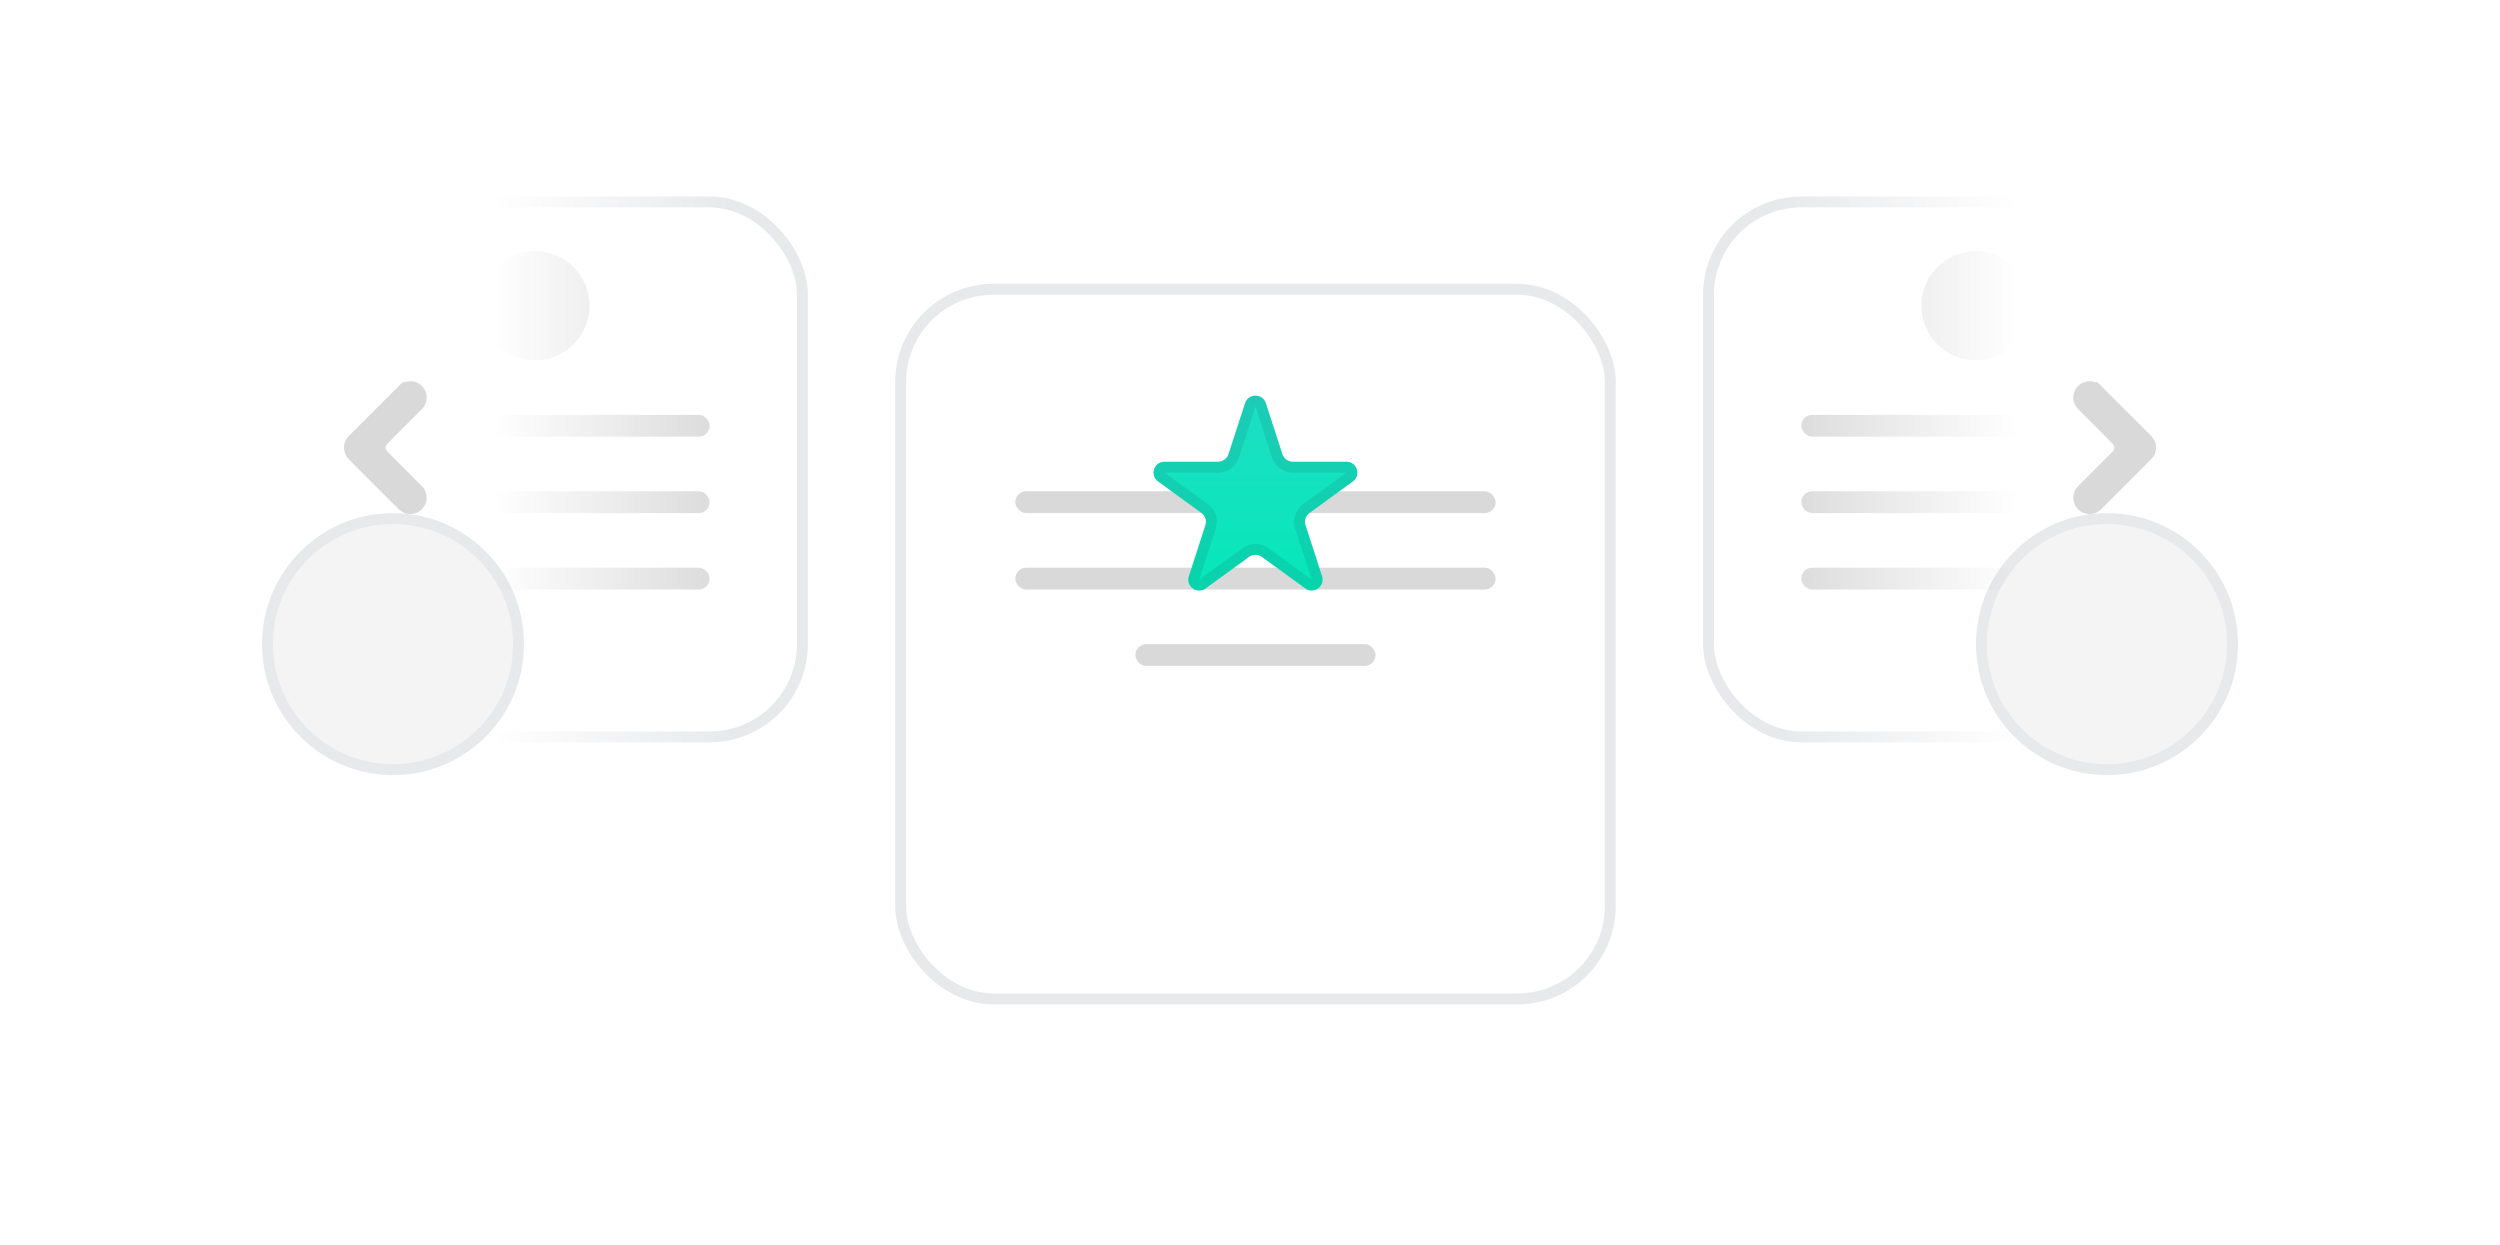 <svg fill="none" height="114" viewBox="0 0 229 114" width="229" xmlns="http://www.w3.org/2000/svg" xmlns:xlink="http://www.w3.org/1999/xlink"><filter id="a" color-interpolation-filters="sRGB" filterUnits="userSpaceOnUse" height="58" width="58" x="152" y="14"><feFlood flood-opacity="0" result="BackgroundImageFix"/><feColorMatrix in="SourceAlpha" type="matrix" values="0 0 0 0 0 0 0 0 0 0 0 0 0 0 0 0 0 0 127 0"/><feOffset dy="2"/><feGaussianBlur stdDeviation="2"/><feColorMatrix type="matrix" values="0 0 0 0 0.114 0 0 0 0 0.129 0 0 0 0 0.208 0 0 0 0.05 0"/><feBlend in2="BackgroundImageFix" mode="normal" result="effect1_dropShadow"/><feBlend in="SourceGraphic" in2="effect1_dropShadow" mode="normal" result="shape"/></filter><filter id="b" color-interpolation-filters="sRGB" filterUnits="userSpaceOnUse" height="58" width="58" x="20" y="14"><feFlood flood-opacity="0" result="BackgroundImageFix"/><feColorMatrix in="SourceAlpha" type="matrix" values="0 0 0 0 0 0 0 0 0 0 0 0 0 0 0 0 0 0 127 0"/><feOffset dy="2"/><feGaussianBlur stdDeviation="2"/><feColorMatrix type="matrix" values="0 0 0 0 0.114 0 0 0 0 0.129 0 0 0 0 0.208 0 0 0 0.05 0"/><feBlend in2="BackgroundImageFix" mode="normal" result="effect1_dropShadow"/><feBlend in="SourceGraphic" in2="effect1_dropShadow" mode="normal" result="shape"/></filter><filter id="c" color-interpolation-filters="sRGB" filterUnits="userSpaceOnUse" height="72" width="72" x="157" y="21"><feFlood flood-opacity="0" result="BackgroundImageFix"/><feColorMatrix in="SourceAlpha" type="matrix" values="0 0 0 0 0 0 0 0 0 0 0 0 0 0 0 0 0 0 127 0"/><feOffset dy="2"/><feGaussianBlur stdDeviation="2"/><feColorMatrix type="matrix" values="0 0 0 0 0.114 0 0 0 0 0.129 0 0 0 0 0.208 0 0 0 0.05 0"/><feBlend in2="BackgroundImageFix" mode="normal" result="effect1_dropShadow"/><feColorMatrix in="SourceAlpha" type="matrix" values="0 0 0 0 0 0 0 0 0 0 0 0 0 0 0 0 0 0 127 0"/><feOffset dy="16"/><feGaussianBlur stdDeviation="12"/><feColorMatrix type="matrix" values="0 0 0 0 0.114 0 0 0 0 0.129 0 0 0 0 0.208 0 0 0 0.05 0"/><feBlend in2="effect1_dropShadow" mode="normal" result="effect2_dropShadow"/><feBlend in="SourceGraphic" in2="effect2_dropShadow" mode="normal" result="shape"/></filter><filter id="d" color-interpolation-filters="sRGB" filterUnits="userSpaceOnUse" height="72" width="72" x="0" y="21"><feFlood flood-opacity="0" result="BackgroundImageFix"/><feColorMatrix in="SourceAlpha" type="matrix" values="0 0 0 0 0 0 0 0 0 0 0 0 0 0 0 0 0 0 127 0"/><feOffset dy="2"/><feGaussianBlur stdDeviation="2"/><feColorMatrix type="matrix" values="0 0 0 0 0.114 0 0 0 0 0.129 0 0 0 0 0.208 0 0 0 0.05 0"/><feBlend in2="BackgroundImageFix" mode="normal" result="effect1_dropShadow"/><feColorMatrix in="SourceAlpha" type="matrix" values="0 0 0 0 0 0 0 0 0 0 0 0 0 0 0 0 0 0 127 0"/><feOffset dy="16"/><feGaussianBlur stdDeviation="12"/><feColorMatrix type="matrix" values="0 0 0 0 0.114 0 0 0 0 0.129 0 0 0 0 0.208 0 0 0 0.05 0"/><feBlend in2="effect1_dropShadow" mode="normal" result="effect2_dropShadow"/><feBlend in="SourceGraphic" in2="effect2_dropShadow" mode="normal" result="shape"/></filter><filter id="e" color-interpolation-filters="sRGB" filterUnits="userSpaceOnUse" height="114" width="114" x="58" y="0"><feFlood flood-opacity="0" result="BackgroundImageFix"/><feColorMatrix in="SourceAlpha" type="matrix" values="0 0 0 0 0 0 0 0 0 0 0 0 0 0 0 0 0 0 127 0"/><feOffset dy="2"/><feGaussianBlur stdDeviation="2"/><feColorMatrix type="matrix" values="0 0 0 0 0.114 0 0 0 0 0.129 0 0 0 0 0.208 0 0 0 0.05 0"/><feBlend in2="BackgroundImageFix" mode="normal" result="effect1_dropShadow"/><feColorMatrix in="SourceAlpha" type="matrix" values="0 0 0 0 0 0 0 0 0 0 0 0 0 0 0 0 0 0 127 0"/><feOffset dy="16"/><feGaussianBlur stdDeviation="12"/><feColorMatrix type="matrix" values="0 0 0 0 0.114 0 0 0 0 0.129 0 0 0 0 0.208 0 0 0 0.05 0"/><feBlend in2="effect1_dropShadow" mode="normal" result="effect2_dropShadow"/><feBlend in="SourceGraphic" in2="effect2_dropShadow" mode="normal" result="shape"/></filter><filter id="f" color-interpolation-filters="sRGB" filterUnits="userSpaceOnUse" height="65.859" width="66.674" x="81.663" y="10.236"><feFlood flood-opacity="0" result="BackgroundImageFix"/><feColorMatrix in="SourceAlpha" type="matrix" values="0 0 0 0 0 0 0 0 0 0 0 0 0 0 0 0 0 0 127 0"/><feOffset dy="2"/><feGaussianBlur stdDeviation="2"/><feColorMatrix type="matrix" values="0 0 0 0 0.114 0 0 0 0 0.129 0 0 0 0 0.208 0 0 0 0.05 0"/><feBlend in2="BackgroundImageFix" mode="normal" result="effect1_dropShadow"/><feColorMatrix in="SourceAlpha" type="matrix" values="0 0 0 0 0 0 0 0 0 0 0 0 0 0 0 0 0 0 127 0"/><feOffset dy="16"/><feGaussianBlur stdDeviation="12"/><feColorMatrix type="matrix" values="0 0 0 0 0.114 0 0 0 0 0.129 0 0 0 0 0.208 0 0 0 0.05 0"/><feBlend in2="effect1_dropShadow" mode="normal" result="effect2_dropShadow"/><feBlend in="SourceGraphic" in2="effect2_dropShadow" mode="normal" result="shape"/></filter><linearGradient id="g"><stop offset=".536" stop-color="#fff"/><stop offset="1" stop-color="#fff" stop-opacity="0"/></linearGradient><linearGradient id="h" gradientUnits="userSpaceOnUse" x1="210" x2="163" xlink:href="#g" y1="41" y2="41"/><linearGradient id="i" gradientUnits="userSpaceOnUse" x1="47" x2="-0" xlink:href="#g" y1="32" y2="32"/><linearGradient id="j" gradientUnits="userSpaceOnUse" x1="115" x2="115" y1="16" y2="40"><stop offset="0" stop-color="#21ddc6"/><stop offset="1" stop-color="#00eab6"/></linearGradient><g filter="url(#a)"><rect fill="#fff" height="48" rx="8" width="48" x="157" y="17"/><rect height="49" rx="8.5" stroke="#1d2135" stroke-opacity=".1" width="49" x="156.5" y="16.5"/></g><g fill="#d9d9d9"><circle cx="181" cy="28" r="5"/><rect height="2" rx="1" width="32" x="165" y="38"/><rect height="2" rx="1" width="32" x="165" y="52"/><rect height="2" rx="1" width="32" x="165" y="45"/></g><path d="m163 9h47v64h-47z" fill="url(#h)"/><g filter="url(#b)"><rect fill="#fff" height="48" rx="8" width="48" x="25" y="17"/><rect height="49" rx="8.5" stroke="#1d2135" stroke-opacity=".1" width="49" x="24.5" y="16.5"/></g><g fill="#d9d9d9"><circle cx="49" cy="28" r="5"/><rect height="2" rx="1" width="32" x="33" y="38"/><rect height="2" rx="1" width="32" x="33" y="52"/><rect height="2" rx="1" width="32" x="33" y="45"/></g><path d="m0 0h47v64h-47z" fill="url(#i)" transform="matrix(-1 0 0 1 67 9)"/><g filter="url(#c)"><circle cx="193" cy="41" fill="#f4f4f4" r="11"/><circle cx="193" cy="41" r="11.5" stroke="#1d2135" stroke-opacity=".1"/></g><path d="m192.292 35.529 4.588 4.588c.488.488.488 1.28 0 1.768l-4.588 4.588c-.487.487-1.277.487-1.764 0-.487-.487-.487-1.276-.001-1.763l3.171-3.178c.292-.293.292-.767 0-1.06l-3.171-3.178c-.486-.487-.486-1.277.001-1.763.487-.487 1.277-.487 1.764 0z" fill="#d9d9d9" stroke="#d9d9d9" stroke-width=".5"/><g filter="url(#d)"><circle fill="#f4f4f4" r="11" transform="matrix(-1 0 0 1 36 41)"/><circle r="11.5" stroke="#1d2135" stroke-opacity=".1" transform="matrix(-1 0 0 1 36 41)"/></g><path d="m36.708 35.529-4.588 4.588c-.488.488-.488 1.28 0 1.768l4.588 4.588c.487.487 1.277.487 1.764 0 .487-.487.487-1.276.001-1.763l-3.171-3.178c-.292-.293-.292-.767 0-1.06l3.171-3.178c.486-.487.486-1.277-.001-1.763-.487-.487-1.277-.487-1.764 0z" fill="#d9d9d9" stroke="#d9d9d9" stroke-width=".5"/><g filter="url(#e)"><rect fill="#fff" height="64" rx="8" width="64" x="83" y="9"/><rect height="65" rx="8.5" stroke="#1d2135" stroke-opacity=".1" width="65" x="82.5" y="8.5"/></g><g fill="#d9d9d9"><rect height="2" rx="1" width="44" x="93" y="45"/><rect height="2" rx="1" width="22" x="104" y="59"/><rect height="2" rx="1" width="44" x="93" y="52"/></g><g filter="url(#f)"><path d="m114.049 18.927c.299-.921 1.603-.921 1.902 0l1.519 4.674c.134.412.517.691.951.691h4.914c.969 0 1.371 1.24.588 1.809l-3.976 2.889c-.35.255-.497.706-.363 1.118l1.518 4.674c.3.921-.755 1.687-1.538 1.118l-3.976-2.889c-.351-.255-.825-.255-1.176 0l-3.976 2.889c-.783.569-1.838-.197-1.538-1.118l1.518-4.674c.134-.412-.013-.863-.363-1.118l-3.976-2.889c-.783-.569-.381-1.809.588-1.809h4.914c.434 0 .817-.279.951-.691z" fill="url(#j)"/><path d="m114.524 19.082c.15-.461.802-.461.952 0l1.518 4.674c.201.618.777 1.036 1.427 1.036h4.914c.484 0 .686.62.294.904l-3.976 2.889c-.526.382-.746 1.059-.545 1.677l1.519 4.674c.15.461-.378.844-.77.559l-3.975-2.889c-.526-.382-1.238-.382-1.764 0l-3.975 2.889c-.392.285-.92-.098-.77-.559l1.519-4.674c.201-.618-.019-1.295-.545-1.677l-3.976-2.889c-.392-.285-.19-.904.294-.904h4.914c.65 0 1.226-.418 1.427-1.036z" stroke="#1d2135" stroke-opacity=".1"/></g></svg>